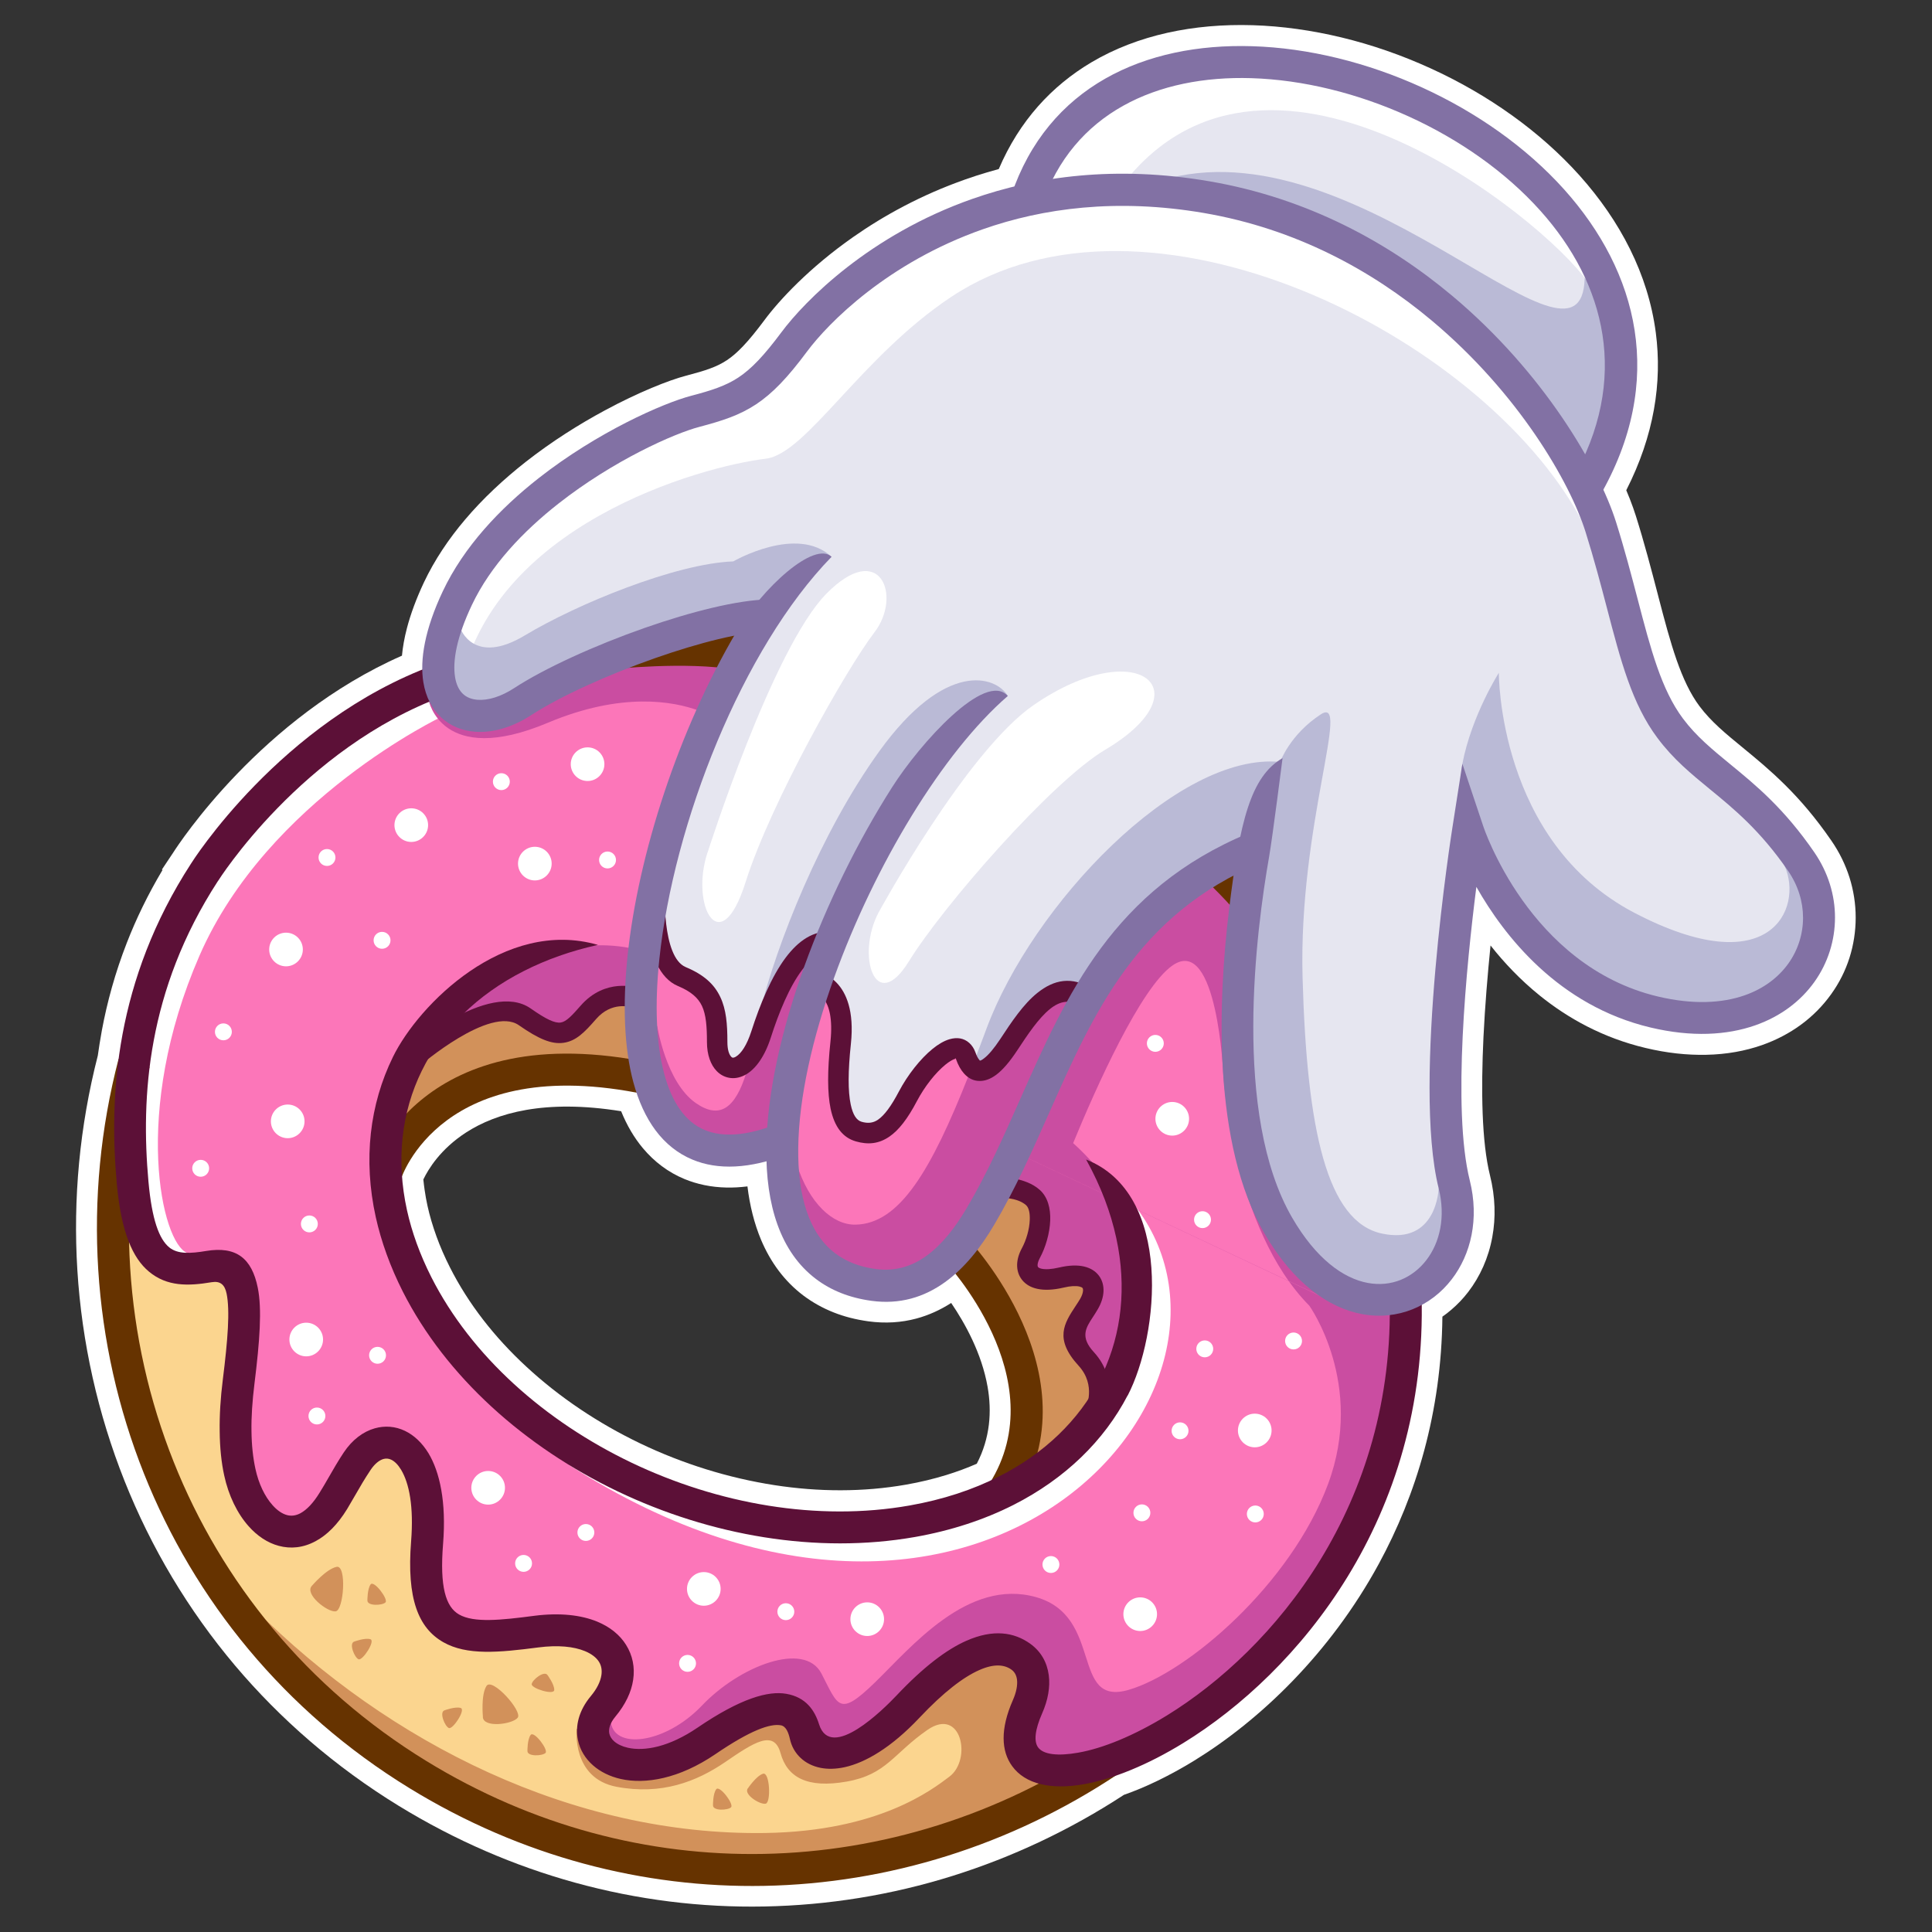 <?xml version="1.0" encoding="UTF-8"?>
<svg id="Layer_1" xmlns="http://www.w3.org/2000/svg" viewBox="0 0 240 240">
  <rect x="0" y="0" width="240" height="240" fill="#333333" stroke="none"/>
  <defs>
    <style>
      .cls-1 {
        fill: #d2915a;
      }

      .cls-1, .cls-2, .cls-3, .cls-4, .cls-5, .cls-6, .cls-7, .cls-8, .cls-9, .cls-10 {
        fill-rule: evenodd;
      }

      .cls-2 {
        fill: #e6e6f0;
      }

      .cls-3 {
        fill: #630;
      }

      .cls-4 {
        fill: #fff;
      }

      .cls-5 {
        fill: #fbd58f;
      }

      .cls-6 {
        fill: #ca4da1;
      }

      .cls-7 {
        fill: #5c1037;
      }

      .cls-8 {
        fill: #fc76b9;
      }

      .cls-9 {
        fill: #babad6;
      }

      .cls-10 {
        fill: #8271a4;
      }
    </style>
  </defs>
  <path class="cls-4" d="M92.84,147.38c-.9.11-1.77.16-2.61.14-1.9-.04-3.63-.41-5.19-1.05-2.05-.85-3.76-2.15-5.17-3.83-1.1-1.31-2-2.85-2.71-4.6-9.5-1.53-15.51.22-19.26,2.64-3.2,2.07-4.71,4.58-5.31,5.84.04.43.1.87.16,1.31.1.7.22,1.35.35,1.94.27,1.24.65,2.52,1.12,3.82.46,1.27,1.02,2.56,1.68,3.86,2.29,4.53,5.54,8.68,9.47,12.31,4.11,3.81,8.95,7.05,14.19,9.56,5.24,2.51,10.9,4.28,16.65,5.17,5.49.85,11.03.87,16.33-.06,1.78-.31,3.46-.72,5.02-1.2,1.33-.41,2.59-.88,3.78-1.4,1.67-3.21,1.88-6.51,1.34-9.57-.73-4.13-2.78-7.85-4.52-10.4-1.34.86-2.78,1.52-4.34,1.94-1.84.49-3.82.63-5.95.34-1.58-.22-3.02-.59-4.32-1.11-1.39-.55-2.64-1.26-3.76-2.1-2.35-1.78-4.07-4.13-5.25-6.92-.84-2.01-1.4-4.24-1.69-6.64h0ZM49.93,81.47c.1-1.07.3-2.22.62-3.44.46-1.75,1.15-3.64,2.11-5.68,1.33-2.81,3.09-5.42,5.11-7.8,2.26-2.67,4.85-5.06,7.52-7.16,3.26-2.56,6.69-4.71,9.83-6.4,4.2-2.27,7.95-3.75,10.07-4.31,1.21-.32,2.22-.6,3.04-.91.77-.28,1.44-.61,2.06-1.02.65-.43,1.3-.99,2.02-1.75.79-.83,1.65-1.89,2.65-3.23,1.84-2.48,5.57-6.51,11.06-10.35,3.79-2.65,8.43-5.21,13.89-7.13.9-.32,1.81-.61,2.71-.88.47-.14.95-.27,1.45-.41,2.56-5.99,6.58-10.34,11.53-13.27,5.75-3.4,12.71-4.82,20-4.6,3.65.11,7.39.64,11.08,1.53,3.73.9,7.44,2.19,10.99,3.81,3.58,1.63,7.01,3.6,10.17,5.87,3.08,2.21,5.91,4.71,8.37,7.45,5.05,5.64,8.53,12.27,9.48,19.54.81,6.19-.22,12.79-3.67,19.57l.44,1.07c.3.77.55,1.48.75,2.11,1.04,3.29,1.92,6.66,2.73,9.76l.09.35c.75,2.89,1.45,5.52,2.25,7.81.79,2.25,1.68,4.18,2.84,5.73.72.96,1.54,1.82,2.43,2.64.87.81,1.92,1.66,3.01,2.56,1.61,1.32,3.3,2.71,5.18,4.57,1.85,1.83,3.77,4.04,5.76,6.93,1.01,1.46,1.75,3,2.25,4.57.51,1.62.77,3.3.77,4.98,0,1.7-.26,3.39-.77,5-.51,1.6-1.27,3.12-2.27,4.51-1.02,1.43-2.28,2.72-3.77,3.81-1.41,1.03-3.02,1.89-4.84,2.53-2.06.72-4.37,1.15-6.92,1.2-2.35.05-4.87-.21-7.54-.85-5.26-1.25-9.61-3.66-13.15-6.52-2.39-1.93-4.42-4.08-6.1-6.21-.36,3.56-.69,7.5-.88,11.41-.31,6.58-.22,13,.81,17.14.67,2.68.73,5.28.29,7.66-.47,2.6-1.53,4.93-3,6.84-.62.81-1.32,1.54-2.08,2.19-.36.31-.73.6-1.12.87-.12,11.87-3.25,22.15-7.9,30.71-6.11,11.22-14.85,19.47-22.91,24.43h0c-1.56.96-3.09,1.79-4.55,2.5-1.44.7-2.85,1.29-4.2,1.76-6.69,4.37-13.86,7.74-21.29,10.07-7.56,2.37-15.43,3.65-23.39,3.8-7.84.15-15.74-.82-23.5-2.96-7.51-2.07-14.89-5.24-21.92-9.55-7.9-4.85-14.69-10.76-20.32-17.42-5.84-6.92-10.44-14.67-13.72-22.91-3.33-8.36-5.31-17.22-5.87-26.21-.55-8.85.28-17.84,2.54-26.65l.22-1.47c.1-.6.19-1.15.28-1.64.66-3.55,1.66-7.2,3.1-10.89,1.16-2.98,2.62-6.01,4.44-9.06l-.08-.05,1.44-2.16h0c.68-1.06,10.91-16.72,28.38-24.41Z"/>
  <g>
    <path class="cls-5" d="M46.65,181.57c.3-.25.61-.43.92-.51.18-.05.38-.07.57-.05.19.02.37.07.55.15.24.11.47.28.7.52.21.22.42.49.62.81.54.9.97,2.15,1.2,3.77.2,1.45.25,3.19.08,5.26-.28,3.55-.06,6.22.61,8.21.67,1.96,1.77,3.27,3.27,4.12,1.42.81,3.1,1.12,5.04,1.15,1.96.03,4.17-.22,6.62-.53,1.22-.16,2.31-.19,3.27-.11,1.03.08,1.91.28,2.64.59.43.18.79.38,1.09.61.32.24.57.51.75.8.16.26.27.54.33.85.06.3.06.62,0,.95-.07.43-.21.89-.45,1.35-.23.45-.53.91-.92,1.38-.71.85-1.18,1.73-1.43,2.6-.26.91-.29,1.82-.11,2.68.12.58.34,1.12.64,1.63.3.51.7.97,1.17,1.39.44.38.94.72,1.51.99.55.27,1.16.48,1.82.63,1.58.35,3.48.33,5.59-.22,1.87-.49,3.9-1.4,6-2.83,2.2-1.5,3.91-2.46,5.24-3.01,1.36-.57,2.34-.72,3.04-.6.41.07.7.35.91.72.19.34.32.76.41,1.18.1.43.25.83.46,1.2.21.37.47.7.78,1,.31.29.67.55,1.08.75.4.2.83.35,1.31.44.43.08.9.12,1.39.11.48-.01.99-.08,1.53-.2,1.31-.29,2.81-.93,4.46-2.02,1.47-.97,3.05-2.3,4.7-4.06,1.46-1.55,2.79-2.79,4-3.75,1.3-1.03,2.46-1.75,3.49-2.21.9-.4,1.68-.58,2.35-.59.76,0,1.37.2,1.88.56.22.16.4.36.52.58.13.23.21.49.25.77v.03c.05.38.03.8-.06,1.25-.09.46-.25.95-.47,1.44-.76,1.71-1.12,3.23-1.13,4.54-.02,1.36.34,2.51,1.01,3.43.37.5.81.93,1.34,1.27.54.35,1.15.63,1.83.82l.56.16-.52.27c-5.35,2.76-10.95,4.89-16.7,6.36-5.74,1.46-11.63,2.27-17.57,2.38-7.24.14-14.55-.76-21.72-2.74-6.95-1.92-13.77-4.85-20.3-8.85-7.3-4.48-13.58-9.94-18.78-16.1-5.4-6.4-9.65-13.55-12.68-21.15-1.72-4.32-3.05-8.79-3.98-13.34-.93-4.56-1.46-9.2-1.57-13.88l-.03-1.24.47,1.14c.32.79.69,1.46,1.08,2.03.4.57.83,1.04,1.3,1.42,1.08.9,2.26,1.33,3.52,1.49,1.28.15,2.64.02,4.08-.22.6-.1,1.07-.01,1.43.27.35.27.57.72.7,1.33.22,1.08.26,2.53.16,4.33-.09,1.79-.32,3.94-.63,6.42-.14,1.14-.25,2.24-.31,3.3-.06,1.07-.09,2.11-.08,3.1.01,1.01.07,1.97.16,2.88.09.9.23,1.76.4,2.55.27,1.23.67,2.39,1.17,3.43.51,1.06,1.13,2,1.82,2.78.53.6,1.11,1.1,1.73,1.51.6.39,1.24.68,1.9.86.73.2,1.49.25,2.24.15.73-.09,1.46-.33,2.2-.74.68-.37,1.35-.88,2-1.55.62-.64,1.22-1.41,1.8-2.35.11-.18.27-.45.45-.76l.62-1.07c.54-.93,1.11-1.92,1.85-3.03.26-.39.54-.71.82-.95Z"/>
    <path class="cls-1" d="M71.91,214.63c-.04.52,0,1.03.1,1.53.12.58.34,1.12.64,1.63.3.51.7.97,1.17,1.39.44.38.94.72,1.51.99.55.27,1.16.48,1.82.63,1.58.35,3.48.33,5.59-.22,1.87-.49,3.9-1.4,6-2.83,2.2-1.5,3.91-2.46,5.24-3.01,1.36-.57,2.34-.72,3.04-.6.41.07.7.35.91.72.19.34.32.76.41,1.18.1.43.25.83.46,1.2.21.37.47.7.78,1,.31.29.67.55,1.08.75.4.2.83.35,1.31.44.43.08.9.12,1.39.11.48-.01.99-.08,1.53-.2,1.31-.29,2.81-.93,4.46-2.02,1.47-.97,3.05-2.3,4.7-4.06,1.46-1.55,2.79-2.79,4-3.75,1.3-1.03,2.46-1.75,3.49-2.21.9-.4,1.68-.58,2.35-.59.76,0,1.37.2,1.88.56.22.16.4.36.52.58.13.23.21.49.25.77v.03c.05.38.03.8-.06,1.25-.09.46-.25.95-.47,1.44-.76,1.71-1.12,3.23-1.13,4.54-.02,1.36.34,2.51,1.01,3.43.37.5.81.93,1.34,1.27.54.35,1.15.63,1.83.82l.56.16-.52.27c-5.35,2.76-10.95,4.89-16.7,6.36-5.74,1.46-11.63,2.27-17.57,2.38-7.24.14-14.55-.76-21.72-2.74-6.95-1.92-13.77-4.85-20.3-8.85-7.3-4.48-13.58-9.94-18.78-16.1-.83-.99-1.64-1.99-2.42-3.02,16.76,16.74,39.66,28.19,63.44,27.84,14.15-.21,20.76-5.4,22.89-7,2.82-2.12,1.5-8.74-2.74-5.8-4.24,2.94-5.06,5.53-10,6.41-4.94.88-7.41-.53-8.24-3.53-.82-3-3.35-1.3-6.89,1.12-3.53,2.41-7.89,4.12-13.48,3.06-5.59-1.06-4.96-7.17-4.96-7.17l.24-.13h0ZM38.75,196.99c-.98,1.02,1.92,3.3,2.94,3.18,1.02-.12,1.41-5.81.12-5.53-1.29.27-3.06,2.35-3.06,2.35h0ZM92.9,222.15c-.58.76,1.54,2.07,2.22,1.91.68-.16.51-4-.34-3.72s-1.87,1.81-1.87,1.81h0ZM88.57,224.25c-.04.74,1.89.64,2.25.25.36-.4-1.43-2.78-1.85-2.23-.42.55-.4,1.98-.4,1.98h0ZM65.52,217.5c-.04.74,1.89.64,2.25.25.36-.4-1.43-2.78-1.85-2.23-.42.55-.4,1.98-.4,1.98h0ZM68.02,208.09c-.4-.62-1.91.58-1.97,1.12-.06.53,2.79,1.42,2.8.72.02-.69-.83-1.84-.83-1.84h0ZM55.23,212.46c-.71.21.03,2,.53,2.2.5.21,2.13-2.29,1.47-2.49-.66-.21-2,.29-2,.29h0ZM59.98,213.28c.05,1.41,3.7.92,4.33.1.63-.81-3.18-5.06-3.88-3.94-.71,1.12-.44,3.83-.44,3.83h0ZM45.64,198.8s-.01-1.43.4-1.98c.42-.55,2.21,1.83,1.85,2.23-.36.4-2.29.49-2.25-.25h0ZM44.01,203.92c-.71.21.03,2,.53,2.2.5.21,2.13-2.29,1.47-2.49-.66-.21-2,.29-2,.29Z"/>
    <path class="cls-2" d="M105.19,134.09c0-1.26.1-2.74.28-4.44.24-2.28.03-3.97-.4-5.22-.43-1.23-1.07-2.03-1.69-2.55l-.12-.1.17-.47c2.55-7.07,5.98-14.16,9.8-20.35,3.66-5.94,7.69-11.05,11.64-14.52-.07-.06-.14-.12-.22-.17-.62-.4-1.46-.31-2.43.1-1.01.44-2.16,1.24-3.33,2.25-2.95,2.55-6.07,6.42-7.87,9.26-1.76,2.76-3.45,5.72-5.02,8.78-1.57,3.04-3.02,6.2-4.31,9.37l-.04.1-.11.03c-.67.2-1.31.55-1.91,1.02-.65.51-1.26,1.16-1.83,1.92-.81,1.08-1.55,2.38-2.21,3.79-.78,1.67-1.45,3.49-2.02,5.27-.27.86-.58,1.54-.9,2.07-.36.6-.74,1-1.11,1.22-.09.06-.18.1-.26.12-.09.03-.18.04-.26.03-.06,0-.12-.03-.18-.06-.05-.03-.1-.07-.15-.12-.18-.18-.32-.45-.41-.81-.08-.32-.13-.71-.13-1.17,0-1.12-.04-2.12-.16-3.03-.13-.9-.34-1.71-.69-2.45-.36-.78-.86-1.45-1.54-2.05-.68-.6-1.55-1.12-2.65-1.58-.93-.39-1.56-1.39-1.97-2.62-.4-1.19-.6-2.6-.7-3.87v-.03s0-.03,0-.03c1.44-8.24,4.26-17.2,8.02-25.33,3.48-7.52,7.76-14.35,12.51-19.29-.62-.41-1.61-.2-2.76.42-1.29.7-2.77,1.91-4.21,3.39-.52.53-1.03,1.09-1.51,1.68l-.06.07h-.1c-1.82.15-3.97.54-6.29,1.11-2.5.61-5.19,1.43-7.87,2.37-3.13,1.1-6.28,2.37-9.11,3.67-2.76,1.27-5.21,2.58-7.06,3.78-.82.54-1.64.93-2.42,1.18-.81.26-1.58.36-2.27.31-.39-.03-.75-.11-1.07-.24-.33-.13-.62-.31-.86-.54-.27-.25-.5-.57-.68-.95-.17-.36-.3-.79-.38-1.27-.18-1.09-.11-2.43.26-4.04.34-1.47.94-3.15,1.85-5.07,1.1-2.32,2.57-4.49,4.29-6.49,1.94-2.28,4.19-4.34,6.53-6.18,2.94-2.31,6.02-4.25,8.81-5.77,3.73-2.03,6.97-3.33,8.77-3.8,1.45-.38,2.69-.74,3.83-1.17,1.13-.43,2.15-.93,3.17-1.61,1-.66,1.96-1.47,2.97-2.52,1.02-1.05,2.09-2.35,3.3-3.98,1.59-2.14,4.83-5.63,9.65-8.98,3.34-2.32,7.45-4.58,12.3-6.29,3.97-1.39,8.43-2.41,13.38-2.77,4.36-.32,9.1-.13,14.21.74,5.4.93,10.36,2.57,14.86,4.7,5.08,2.4,9.58,5.4,13.51,8.69,4.77,3.99,8.69,8.38,11.74,12.58,3.87,5.32,6.36,10.32,7.46,13.8,1.09,3.47,1.91,6.57,2.65,9.43h0c.86,3.29,1.64,6.27,2.6,8.96.96,2.68,2.09,5.06,3.66,7.15.98,1.31,2.01,2.41,3.09,3.42,1.07,1.01,2.21,1.93,3.39,2.9h0c2.98,2.44,6.3,5.16,9.75,10.19.63.91,1.1,1.88,1.41,2.86.33,1.02.49,2.06.49,3.08,0,1.04-.16,2.07-.48,3.06-.31.98-.78,1.91-1.4,2.77-.64.89-1.44,1.7-2.39,2.4-.91.66-1.96,1.21-3.14,1.63-1.48.52-3.18.82-5.08.85-1.77.02-3.72-.19-5.83-.69-16.1-3.82-21.8-21.13-21.86-21.32l-2.29-6.86-1.11,7.15c-.08.51-4.96,31.48-1.68,44.58.44,1.74.49,3.4.23,4.9-.28,1.61-.91,3.04-1.8,4.19-.44.57-.94,1.08-1.5,1.5-.55.42-1.15.77-1.79,1.03-.65.26-1.34.43-2.06.5-.7.06-1.42.03-2.15-.1-1.65-.31-3.38-1.14-5.08-2.61-1.53-1.32-3.04-3.15-4.46-5.58-3.77-6.47-4.89-15.45-4.88-23.96.02-8.49,1.17-16.5,1.96-21.04.37-2.08,1.35-9.76,1.61-11.75-1.1.73-1.98,1.77-2.72,3.16-.83,1.57-1.47,3.6-2.02,6.16l-.02.11-.11.05c-4.87,2.15-8.78,4.83-12.02,7.88-3.24,3.05-5.82,6.48-8.02,10.11l-.09.15-.17-.05c-.89-.25-1.73-.23-2.54,0-.81.23-1.59.68-2.33,1.27-.85.69-1.65,1.58-2.4,2.56-.76.99-1.47,2.07-2.17,3.12-.4.6-.76,1.1-1.1,1.5-.35.42-.68.74-.98.97-.13.1-.24.17-.33.22-.12.06-.22.09-.3.09h-.11s-.15-.17-.15-.17c-.1-.11-.19-.25-.28-.42-.08-.16-.17-.36-.25-.58-.08-.23-.18-.43-.3-.61-.11-.18-.25-.33-.4-.47-.3-.27-.64-.43-1.01-.5-.38-.07-.8-.04-1.25.09-.31.09-.64.24-.97.43-.35.2-.7.44-1.05.73-.73.6-1.49,1.39-2.21,2.3-.71.9-1.37,1.9-1.91,2.93-.49.93-.95,1.68-1.38,2.27-.44.6-.87,1.03-1.29,1.32-.34.23-.69.36-1.07.41-.37.04-.75,0-1.15-.12-.37-.11-.69-.35-.94-.76-.24-.38-.43-.89-.57-1.56-.18-.85-.26-1.89-.26-3.16Z"/>
    <path class="cls-4" d="M57.03,86.04c-.13-.18-.25-.37-.36-.59-.17-.36-.3-.79-.38-1.27-.18-1.09-.11-2.43.26-4.04.34-1.47.94-3.15,1.85-5.07,1.1-2.32,2.57-4.49,4.29-6.49,1.94-2.28,4.19-4.34,6.53-6.18,2.94-2.31,6.02-4.25,8.81-5.77,3.73-2.03,6.97-3.33,8.77-3.8,1.45-.38,2.69-.74,3.83-1.17,1.13-.43,2.15-.93,3.17-1.61,1-.66,1.96-1.47,2.97-2.52,1.02-1.05,2.09-2.35,3.3-3.98,1.59-2.14,4.83-5.63,9.65-8.98,3.34-2.32,7.45-4.58,12.3-6.29,3.97-1.39,8.43-2.41,13.38-2.77,4.36-.32,9.1-.13,14.21.74,5.4.93,10.36,2.57,14.86,4.7,5.08,2.4,9.58,5.4,13.51,8.69,4.77,3.99,8.69,8.38,11.74,12.58,1.83,2.51,3.35,4.96,4.56,7.2.76,1.62,1.47,3.3,2.11,5.06-12.51-23.03-54.07-43.63-78.21-27.61-11.27,7.48-18,19.51-23.05,20.11-7.89.94-34.46,8.18-38.1,29.06Z"/>
    <path class="cls-9" d="M123.59,87.61c.42-.41.85-.8,1.27-1.17-.07-.06-.14-.12-.22-.17-.62-.4-1.46-.31-2.43.1-1.01.44-2.16,1.24-3.33,2.25-2.95,2.55-6.07,6.42-7.87,9.26-1.76,2.76-3.45,5.72-5.02,8.78-1.57,3.04-3.02,6.2-4.31,9.37l-.04.1-.11.03c-.67.2-1.31.55-1.91,1.02-.65.51-1.26,1.16-1.83,1.92-.81,1.08-1.55,2.38-2.21,3.79-.44.93-.84,1.91-1.21,2.91,2.13-8.58,7.57-22.36,14.85-32.46,8.21-11.39,14.47-9.39,15.97-6.9,0,0-.58.35-1.6,1.16h0ZM102.66,69.51c.41-.23.64-.34.64-.34-4.3-4.02-12.21.57-12.21.57-7.15.26-19.42,5.3-25.87,9.18-6.44,3.88-8.05-.91-8.05-.91-.26.75-.47,1.46-.63,2.12-.37,1.6-.44,2.95-.26,4.04.08.49.21.91.38,1.27.18.38.41.7.68.95.25.23.54.41.86.54.33.13.69.21,1.07.24.7.05,1.47-.05,2.27-.31.78-.25,1.6-.64,2.42-1.18,1.85-1.21,4.31-2.51,7.06-3.78,2.83-1.31,5.98-2.58,9.11-3.67,2.68-.94,5.38-1.76,7.87-2.37,2.32-.57,4.47-.96,6.29-1.1h.1s.06-.08.06-.08c.49-.58,1-1.14,1.51-1.68,1.44-1.48,2.92-2.69,4.21-3.39,1.16-.62,2.14-.83,2.76-.42-.1.11-.2.21-.3.32h0ZM221.55,106.98c.25.35.51.71.76,1.08.63.91,1.1,1.88,1.41,2.86.33,1.02.49,2.06.49,3.08,0,1.04-.16,2.07-.48,3.06-.31.98-.78,1.91-1.4,2.77-.64.89-1.44,1.7-2.39,2.4-.91.66-1.96,1.21-3.14,1.63-1.48.52-3.18.82-5.08.85-1.77.02-3.72-.19-5.83-.69-16.1-3.82-21.8-21.13-21.86-21.32l-2.29-6.86-.22,1.44c-.02-.97.03-1.79.14-2.4,1.16-6.01,4.53-11.3,4.53-11.3,0,0-.12,20.94,16.82,29.8,16.94,8.86,20.99-.55,18.7-5.77-.09-.21-.14-.41-.17-.62h0ZM178.87,147.28c.02.1.05.2.07.3.44,1.74.49,3.4.23,4.9-.28,1.61-.91,3.04-1.8,4.19-.44.57-.94,1.08-1.5,1.5-.55.42-1.15.77-1.79,1.03-.65.26-1.34.43-2.06.5-.7.06-1.42.03-2.15-.1-1.65-.31-3.38-1.14-5.08-2.61-1.53-1.32-3.04-3.15-4.46-5.58-3.77-6.47-4.89-15.45-4.88-23.96.02-8.49,1.17-16.5,1.96-21.04.37-2.08,1.35-9.76,1.61-11.75,0,0,1.2-3.4,5.04-5.91,3.84-2.52-2.78,13.77-2.25,32.71.53,18.94,3.03,30.33,9.87,31.78,6.84,1.45,7.03-5.6,7.03-5.6l.15-.35h0ZM159.04,94.65c-12.76-1.24-30.81,17.79-36.5,33.15-.46,1.23-.9,2.42-1.34,3.57h0c.09.17.18.31.28.42l.15.17h.11c.09,0,.19-.03.3-.09.1-.05.21-.12.33-.22.3-.23.63-.55.98-.97.34-.4.7-.9,1.1-1.5.69-1.05,1.41-2.13,2.17-3.12.75-.98,1.54-1.87,2.4-2.56.74-.59,1.52-1.04,2.33-1.27.8-.23,1.65-.25,2.54,0l.17.05.09-.15c2.2-3.63,4.78-7.06,8.02-10.11,3.24-3.05,7.15-5.73,12.02-7.88l.11-.05.02-.11c.54-2.56,1.18-4.58,2.02-6.16.73-1.39,1.62-2.43,2.72-3.16Z"/>
    <path class="cls-8" d="M112.01,139.38c.56-.72,1.12-1.61,1.7-2.72.48-.91,1.05-1.79,1.67-2.57.62-.8,1.29-1.49,1.92-2.01.24-.2.48-.37.69-.49.18-.11.34-.19.5-.24,0-.02.02-.03.04-.05.1-.12.2-.13.33-.01.03.03.06.07.08.11.01.03.03.06.04.1.13.36.27.68.43.97.15.28.32.52.51.73.25.28.53.5.83.64.29.14.61.22.95.22.31,0,.62-.05.95-.17.32-.12.65-.3.98-.56.38-.29.79-.68,1.22-1.18.43-.5.87-1.1,1.34-1.81.65-.98,1.31-1.99,1.99-2.88.69-.91,1.4-1.72,2.14-2.32.34-.27.69-.5,1.06-.66.37-.16.75-.26,1.15-.27h.4s-.19.34-.19.34c-2.17,3.93-4,8.04-5.83,12.16-1.02,2.3-2.04,4.59-3.12,6.84-1.08,2.27-2.23,4.5-3.51,6.66-.73,1.23-1.51,2.38-2.35,3.4-.85,1.02-1.76,1.92-2.75,2.62-.92.66-1.91,1.15-2.98,1.44-1.07.29-2.23.37-3.48.2-1.02-.14-1.94-.38-2.78-.7-.87-.34-1.64-.77-2.32-1.29-1.63-1.24-2.8-3-3.56-5.17-.81-2.29-1.15-5.04-1.12-8.1.03-2.65.35-5.52.92-8.51.59-3.13,1.45-6.4,2.52-9.71l.16-.5.25.46c.26.46.48,1.08.6,1.92.12.82.14,1.85,0,3.15v.02c-.2,1.83-.29,3.42-.29,4.79,0,1.36.1,2.51.3,3.46.23,1.12.6,1.99,1.11,2.64.49.63,1.12,1.05,1.88,1.26.72.21,1.39.28,2.05.19.65-.08,1.28-.33,1.92-.77.56-.38,1.1-.91,1.65-1.62Z"/>
    <path class="cls-6" d="M120.33,133.58c.13.1.27.18.41.25.29.14.61.22.95.22.31,0,.62-.05.95-.17.32-.12.65-.3.98-.56.38-.29.79-.68,1.22-1.18.43-.5.87-1.1,1.34-1.81.65-.98,1.31-1.99,1.99-2.88.69-.91,1.4-1.72,2.14-2.32.34-.27.69-.5,1.06-.66.37-.16.75-.26,1.15-.27h.4s-.19.34-.19.34c-2.17,3.93-4,8.04-5.83,12.16-1.02,2.3-2.04,4.59-3.12,6.84-1.08,2.27-2.23,4.5-3.51,6.66-.73,1.23-1.51,2.38-2.35,3.4-.85,1.02-1.76,1.92-2.75,2.62-.92.66-1.91,1.15-2.98,1.44-1.07.29-2.23.37-3.48.2-1.02-.14-1.94-.38-2.78-.7-.87-.34-1.64-.77-2.32-1.29-1.63-1.24-2.8-3-3.56-5.17-.63-1.78-.97-3.83-1.08-6.09,1.55,4.89,4.49,7.56,7.28,7.52,5.51-.08,9.43-6.76,14.09-18.55Z"/>
    <path class="cls-8" d="M96.96,130.75c-.74,3.25-1.24,6.39-1.44,9.35v.15s-.16.05-.16.05c-1.61.54-3.05.82-4.34.87-1.35.05-2.53-.15-3.55-.57-1.24-.52-2.28-1.39-3.13-2.56-.88-1.22-1.55-2.76-2.04-4.55-.48-1.78-.77-3.8-.89-6-.12-2.26-.06-4.72.17-7.32l.06-.73.36.64c.3.52.64.99,1.04,1.38.37.35.78.63,1.25.83.83.34,1.47.72,1.97,1.14.51.43.87.9,1.12,1.44.27.57.43,1.24.53,2,.09.76.12,1.62.12,2.59,0,.76.11,1.43.3,2,.2.6.49,1.08.85,1.45.23.24.48.42.76.56.27.13.57.22.88.25.29.03.59,0,.9-.07.3-.07.6-.2.9-.38.56-.34,1.13-.89,1.65-1.68.48-.72.92-1.64,1.28-2.77.54-1.67,1.17-3.38,1.88-4.93.61-1.32,1.29-2.53,2.03-3.51l.18-.23.86-1.09-.47,1.3c-1.26,3.51-2.3,7.01-3.07,10.4Z"/>
    <path class="cls-6" d="M96.96,130.75c-.74,3.25-1.24,6.39-1.44,9.35v.15s-.16.05-.16.05c-1.61.54-3.05.82-4.34.87-1.35.05-2.53-.15-3.55-.57-1.24-.52-2.28-1.39-3.13-2.56-.88-1.22-1.55-2.76-2.04-4.55-.46-1.7-.74-3.61-.87-5.68l.21-.37s1.08,6.99,4.79,9.58c2.93,2.04,4.9.75,6.3-3.82.53-.34,1.06-.88,1.55-1.61.48-.72.92-1.64,1.28-2.77.54-1.67,1.17-3.38,1.88-4.93.61-1.32,1.29-2.53,2.03-3.51l.18-.23.86-1.09-.47,1.3c-1.26,3.51-2.3,7.01-3.07,10.4Z"/>
    <path class="cls-1" d="M77.94,128.39c.08,1.08.19,2.11.35,3.1l.05.31-.31-.05c-7.4-1.18-13.15-.61-17.59.8-4.43,1.41-7.57,3.67-9.75,5.9l-.57.58.18-.79c.21-.93.48-1.83.79-2.72.31-.89.68-1.76,1.1-2.61.13-.26.25-.5.37-.72.13-.24.26-.48.39-.7l.02-.04.04-.03c1.22-.95,3.36-2.52,5.55-3.6,2.24-1.1,4.55-1.7,6.05-.65,1.23.86,2.23,1.45,3.11,1.8.85.34,1.58.45,2.28.35.73-.1,1.34-.41,1.94-.88.62-.49,1.23-1.16,1.95-1.98.56-.64,1.15-1.05,1.71-1.31.78-.35,1.51-.4,2.03-.37h.22s0,.23,0,.23c0,1.16.03,2.29.11,3.39Z"/>
    <path class="cls-1" d="M127.11,165.12c-1.85-4.43-4.42-7.93-5.88-9.73l-.11-.14.11-.14c.37-.49.73-.99,1.08-1.51.35-.52.68-1.05,1.01-1.61.32-.54.62-1.07.92-1.6.3-.53.59-1.08.88-1.63l.07-.14.16.02c.35.05.76.13,1.15.27.41.14.8.35,1.13.63.21.18.35.46.43.8.09.34.11.75.1,1.2-.02.6-.13,1.23-.3,1.84-.18.64-.42,1.25-.71,1.78-.18.33-.31.65-.41.97-.09.32-.14.63-.15.93-.01.35.03.68.14.98.1.3.25.58.46.83l.05.07c.19.22.42.4.69.55.29.16.63.29,1.01.37.41.09.89.12,1.42.1.51-.03,1.08-.11,1.71-.26.44-.1.82-.16,1.15-.18.35-.02.64,0,.88.05h.03c.12.03.21.07.29.11.1.05.17.11.22.18.04.06.08.13.09.22.01.07.02.15.02.24,0,.17-.05.35-.11.55-.07.19-.16.39-.28.59-.15.25-.36.58-.57.9h-.01c-.68,1.06-1.34,2.06-1.44,3.17-.1,1.11.33,2.37,1.81,3.97.6.65.95,1.32,1.15,1.97.26.85.24,1.65.15,2.27v.05s-.03.04-.03.04c-.84,1.27-1.79,2.48-2.87,3.61-1.07,1.13-2.25,2.18-3.54,3.16l-.52.39.16-.63c1.41-5.49.28-10.83-1.56-15.25Z"/>
    <path class="cls-2" d="M165.94,27.75c-4.77-2.25-10.02-3.98-15.75-4.97-3.45-.59-6.74-.89-9.86-.93-3.36-.05-6.55.18-9.55.64l-.44.07.2-.4c2.24-4.42,5.6-7.59,9.66-9.65,4.44-2.26,9.71-3.2,15.24-3.03,3.22.1,6.52.57,9.8,1.36,3.33.81,6.64,1.96,9.82,3.41,3.2,1.46,6.27,3.22,9.07,5.23,2.73,1.95,5.22,4.15,7.38,6.56,3.88,4.33,6.64,9.35,7.65,14.81.91,4.93.38,10.22-2.05,15.68l-.18.41-.22-.39c-1.87-3.28-4.33-6.89-7.35-10.49-2.61-3.11-5.65-6.22-9.11-9.11-4.15-3.47-8.92-6.66-14.3-9.19Z"/>
    <path class="cls-9" d="M165.94,27.75c-4.77-2.25-10.02-3.98-15.75-4.97-1.67-.29-3.31-.5-4.91-.66,24.57-6.17,52.03,28.1,51.57,11.75,1.08,2.22,1.87,4.55,2.31,6.96.91,4.93.38,10.22-2.05,15.68l-.18.41-.22-.39c-1.87-3.28-4.33-6.89-7.35-10.49-2.61-3.11-5.65-6.22-9.11-9.11-4.15-3.47-8.92-6.66-14.3-9.19Z"/>
    <path class="cls-4" d="M140.33,21.85c-3.36-.05-6.55.18-9.55.64l-.44.07.2-.4c2.24-4.42,5.6-7.59,9.66-9.65,4.44-2.26,9.71-3.2,15.24-3.03,3.22.1,6.52.57,9.8,1.36,3.33.81,6.64,1.96,9.82,3.41,3.2,1.46,6.27,3.22,9.07,5.23,2.73,1.95,5.22,4.15,7.38,6.56,2.62,2.92,4.73,6.16,6.13,9.63-3.59-6.47-38.33-36.08-57.31-13.82Z"/>
    <path class="cls-8" d="M48.25,155.75c.55,1.52,1.21,3.04,1.98,4.57,2.62,5.18,6.31,9.91,10.74,14.03,4.6,4.28,10.01,7.91,15.85,10.7,5.83,2.79,12.12,4.76,18.49,5.74,6.13.94,12.35.96,18.32-.09,2.23-.39,4.36-.92,6.37-1.58,2.05-.67,3.99-1.47,5.79-2.38,3.17-1.6,5.95-3.57,8.3-5.82,2.38-2.29,4.33-4.87,5.79-7.69.3-.58.59-1.21.85-1.89,1.55-3.94,2.52-9.49,2-14.61-.51-5.09-2.49-9.76-6.82-12.01-.16-.08-.32-.16-.49-.24.14.26.28.52.41.78.82,1.61,1.5,3.23,2.04,4.82.56,1.63.97,3.25,1.25,4.84.47,2.69.56,5.32.29,7.85-.28,2.57-.94,5.03-1.94,7.33l-.21.48-.21-.48c-.15-.35-.34-.69-.57-1.04-.22-.33-.47-.65-.76-.97-.91-.99-1.16-1.8-1.08-2.55.08-.73.49-1.36.92-2.02.1-.16.21-.32.3-.47.11-.17.22-.35.34-.56.2-.35.36-.71.48-1.07.11-.35.18-.69.19-1.02.02-.34-.02-.67-.11-.98-.09-.3-.23-.58-.42-.83-.19-.26-.43-.48-.72-.66-.28-.17-.61-.31-.99-.4-.4-.09-.85-.13-1.36-.11-.49.02-1.04.1-1.65.24-.47.11-.89.18-1.25.2-.39.03-.72,0-.99-.05-.13-.03-.24-.06-.33-.1l-.08-.04-.04.03-.14-.18c-.04-.05-.07-.12-.09-.2-.01-.06-.02-.13-.02-.21,0-.14.03-.3.09-.46.05-.16.13-.33.23-.51.35-.66.66-1.43.88-2.23.21-.77.35-1.56.37-2.32.03-.77-.06-1.5-.28-2.15-.2-.58-.51-1.09-.95-1.48-.37-.33-.8-.59-1.23-.79-.44-.2-.9-.35-1.33-.45l-.28-.07.13-.26c1.35-2.74,2.58-5.51,3.81-8.29h0c4.72-10.64,9.43-21.25,20.42-28.1l.15-.1.13.13c.33.32.68.68,1.03,1.05.36.37.72.76,1.06,1.13l.07.08-.09.72c-.69,5.73-1.21,13-.74,20.23.46,7.21,1.9,14.38,5.13,19.92,1.7,2.92,3.57,5.13,5.5,6.72,2.12,1.75,4.32,2.77,6.44,3.16.57.11,1.14.17,1.7.19.57.02,1.13,0,1.68-.07l.26-.03v.26c-.1,11.03-3.05,20.53-7.43,28.39-5.5,9.86-13.24,17.12-20.38,21.52-2.01,1.24-3.97,2.25-5.8,3.01-1.91.8-3.69,1.35-5.27,1.63-1.3.23-2.42.29-3.3.18-.9-.12-1.56-.43-1.93-.93-.3-.42-.43-1.02-.33-1.81.09-.72.35-1.6.82-2.66.35-.79.6-1.59.73-2.38.13-.76.15-1.51.06-2.22-.1-.77-.34-1.48-.72-2.13-.36-.61-.85-1.16-1.49-1.62-1.01-.73-2.18-1.18-3.53-1.25-1.23-.06-2.62.21-4.17.9-1.24.55-2.59,1.38-4.08,2.54-1.4,1.1-2.92,2.49-4.55,4.23-1.39,1.48-2.68,2.59-3.85,3.4-1.33.92-2.51,1.44-3.51,1.66-.28.06-.55.1-.79.11-.26.01-.49,0-.7-.05-.14-.03-.26-.06-.36-.11-.12-.05-.21-.11-.29-.18-.06-.05-.1-.11-.14-.18-.04-.07-.06-.14-.08-.21-.23-1.02-.58-2.06-1.22-2.9-.63-.83-1.56-1.47-2.94-1.71-1.08-.19-2.46-.05-4.22.58-1.79.64-3.97,1.78-6.64,3.6-1.67,1.14-3.23,1.87-4.65,2.28-1.62.47-3.03.51-4.18.25-.37-.08-.7-.19-.99-.33-.31-.14-.57-.32-.79-.51-.18-.16-.33-.33-.44-.51-.11-.18-.2-.38-.24-.58-.07-.34-.04-.73.1-1.13.13-.37.36-.76.69-1.16.61-.73,1.09-1.47,1.44-2.21.37-.76.6-1.51.71-2.24.11-.76.1-1.5-.04-2.2-.14-.7-.41-1.38-.8-2-.37-.6-.86-1.14-1.45-1.61-.58-.47-1.26-.87-2.04-1.19-1-.41-2.17-.69-3.49-.82-1.26-.12-2.66-.09-4.2.11-2.1.27-3.98.49-5.57.51-1.62.02-2.95-.16-3.91-.71-.89-.5-1.53-1.41-1.89-2.89-.35-1.43-.43-3.41-.22-6.1.2-2.46.12-4.59-.17-6.38-.32-1.97-.88-3.55-1.6-4.74-.38-.64-.82-1.18-1.28-1.62-.48-.46-1-.81-1.54-1.07-.57-.27-1.17-.43-1.77-.49-.61-.05-1.22,0-1.82.18-.71.2-1.39.55-2.03,1.04-.62.48-1.19,1.1-1.7,1.85-.33.5-.67,1.04-.99,1.58-.34.57-.66,1.12-.97,1.66-.15.27-.3.53-.44.76-.18.3-.36.61-.58.97-.41.66-.81,1.2-1.21,1.63-.43.46-.85.8-1.26,1.02-.31.17-.62.27-.92.32-.32.05-.63.03-.93-.05-.33-.09-.66-.25-.98-.47-.32-.22-.63-.5-.93-.84-.5-.56-.95-1.25-1.32-2.04-.37-.77-.66-1.64-.86-2.57-.15-.7-.27-1.44-.35-2.24-.08-.78-.13-1.61-.14-2.49-.01-.89.01-1.83.08-2.82.06-.99.16-2.03.3-3.11.33-2.66.57-4.97.65-6.95.09-1.97.02-3.6-.24-4.91-.36-1.77-1-3.02-1.99-3.75-.99-.72-2.35-.94-4.16-.64-.96.16-1.86.27-2.66.22-.82-.05-1.54-.25-2.11-.72-.66-.54-1.22-1.44-1.67-2.8-.44-1.34-.78-3.14-.99-5.55-.23-2.62-.36-5.43-.29-8.37.08-2.94.36-6.03.95-9.21.59-3.16,1.48-6.43,2.78-9.75,1.3-3.32,3-6.7,5.2-10.1v-.02s.03-.01.03-.01c.42-.66,9.98-15.51,26.35-22.36l.2-.08.09.19c.18.37.39.72.63,1.03.24.32.5.62.79.88.55.51,1.17.91,1.85,1.19.69.29,1.45.47,2.24.52,1.06.08,2.21-.06,3.38-.41,1.15-.34,2.33-.89,3.48-1.65,1.43-.93,3.25-1.93,5.3-2.92,2.11-1.02,4.47-2.04,6.91-2.98h.03s.03-.02.03-.02c1.29-.09,3.04-.19,4.96-.23,1.92-.03,3.99,0,5.92.19l.34.03-.16.3c-2.9,5.62-5.37,11.74-7.26,17.86-1.9,6.17-3.22,12.33-3.81,17.97-.06.61-.12,1.23-.17,1.84-.05.61-.08,1.21-.11,1.79v.23s-.24,0-.24,0c-.68-.03-1.56.04-2.5.37-.94.34-1.94.95-2.86,2.02-.54.62-.99,1.12-1.39,1.49-.43.39-.82.62-1.2.67h-.02c-.42.06-.91-.06-1.54-.35-.61-.29-1.37-.76-2.33-1.43-.96-.67-2.11-.9-3.34-.82-1.5.09-3.11.63-4.65,1.34l-1.24.58.99-.95c1.06-1.01,2.21-1.96,3.46-2.84,1.24-.87,2.56-1.66,3.98-2.38,1.39-.71,2.87-1.33,4.42-1.88,1.25-.44,2.55-.83,3.91-1.16-4.5-1.03-8.84.05-12.61,2.11-5.55,3.03-9.87,8.18-11.7,11.91-1.45,2.96-2.38,6.16-2.74,9.52-.35,3.29-.16,6.74.62,10.26.34,1.52.78,3.06,1.34,4.61Z"/>
    <path class="cls-4" d="M23.62,155.86c-.21,0-.42,0-.63,0-.82-.05-1.54-.25-2.11-.72-.66-.54-1.22-1.44-1.67-2.8-.44-1.34-.78-3.14-.99-5.55-.23-2.62-.36-5.43-.29-8.37.08-2.94.36-6.03.95-9.21.59-3.16,1.48-6.43,2.78-9.75,1.3-3.32,3-6.7,5.2-10.1v-.02s.03-.01.03-.01c.42-.66,9.98-15.51,26.35-22.36l.2-.08.09.19c.18.37.39.72.63,1.03.24.32.5.62.79.88,0,0-21.71,10.28-30.18,29.75-8.47,19.46-4.67,35.72-1.52,36.9.14.05.26.13.36.23Z"/>
    <path class="cls-4" d="M72,182.5c1.57.91,3.18,1.77,4.82,2.55,5.83,2.79,12.12,4.76,18.49,5.74,6.13.94,12.35.96,18.32-.09,2.23-.39,4.36-.92,6.37-1.58,2.05-.67,3.99-1.47,5.79-2.38,3.17-1.6,5.95-3.57,8.3-5.82,2.38-2.29,4.33-4.87,5.79-7.69.3-.58.59-1.21.85-1.89,1.55-3.94,2.52-9.49,2-14.61-.28-2.77-.99-5.41-2.28-7.61,18.78,22.38-18.1,65.94-69.75,32.87.44.18.87.34,1.3.51h0ZM135.51,144.65c.06.11.12.23.18.34-.37-.42-.6-.64-.6-.64.14.1.28.2.42.3Z"/>
    <path class="cls-6" d="M127.55,143.82c5.9-12.66,10.07-25.75,23.15-33.89l2.3,2.38c-1.47,12.06-2.21,29.68,4.3,40.86,1.84,3.17,4.65,6.57,7.67,8.25l-37.42-17.61h0ZM165.13,161.52l-37.58-17.7-1.37,2.85c2.69.65,4.18,1.87,4.07,4.94-.14,4.07-2.26,4.92-1.32,6.11l.04-.03c.7.36,1.83.18,2.64,0,1.88-.44,4.51-.44,5.15,1.75,1.03,3.52-4.3,5.12-1.04,8.66.8.87,1.1,1.48,1.54,2.49l.21-.48c3.69-8.44,2.22-17.62-2.04-25.62l.62.31c-.82-.95-1.74-1.89-2.74-2.8,2.82-6.85,8.38-19.33,12.36-22.08,5.56-3.84,6.3,13.64,6.3,13.64,0,0,1.14,19,10.68,28.64h0s6.96,9.72,2.32,22.17c-4.63,12.45-17.48,23.43-24.76,25.55-7.28,2.12-3.04-9.14-11.52-11.52-8.47-2.38-15.49,6.22-19.99,10.59-4.5,4.37-4.55,2.96-6.66-1.1-2.12-4.06-10.16-.93-14.83,3.97-4.67,4.9-11.2,5.53-11.34,1.84-.88,1.44-.37,2.67,1.08,3.35,2.91,1.36,6.99-.26,9.83-2.19,3.79-2.58,10.63-6.61,13.8-2.47,1.62,2.11.61,3.3,2.09,3.59,2.78.54,6.83-2.98,8.85-5.13,3.26-3.46,8.18-7.89,12.81-7.68,2.92.14,5.35,2.11,5.74,4.99.42,3.14-1.33,4.98-1.61,7.26-.62,5.1,8.49,1.92,10.82.94,9.85-4.13,19.96-13.36,26.18-24.54,4.9-8.8,7.34-18.3,7.43-28.65-2.83.33-5.32-.25-7.74-1.63h0ZM78.29,117.76l-.41,4.94c-5.34-.24-6.11,4.29-8.21,4.55-1.09.13-2.69-.96-3.87-1.79-2.73-1.91-6.46-.19-9.23,1.1,2.8-2.69,4.83-4.35,8.43-6.17,1.39-.71,2.87-1.33,4.42-1.88,1.08-.38,2.19-.72,3.34-1.01,1.78-.15,3.62-.09,5.52.27h0ZM53.24,86.96l.21-.09c2.49,5.06,8.2,4.55,12.46,1.77,3.3-2.15,8.21-4.36,12.21-5.9l5.03-.24c2.16-.04,4.09.01,6.25.22l-2.67,5.53c-3.01-1.1-9.43-2.36-18.69,1.54-13.24,5.56-14.79-2.82-14.79-2.82h0Z"/>
    <g>
      <path class="cls-3" d="M150.83,107.14l-1.63,1.65s4.34,4.09,5.23,5.71l1.44-5.99-5.04-1.37Z"/>
      <path class="cls-3" d="M77.46,79.74l-1.43,3.39s9.29-1,15.27.07l2.1-5.93-15.93,2.46Z"/>
      <g>
        <path class="cls-7" d="M50.47,130.5s10.27-8.86,15.46-5.22c1.9,1.33,2.98,1.85,3.73,1.74h0c.68-.1,1.39-.86,2.46-2.08,3.08-3.54,6.97-2.25,6.98-2.25l-.76,2.43s-2.34-.78-4.3,1.48c-1.45,1.67-2.49,2.72-4.03,2.94-1.47.21-3.07-.45-5.55-2.18-3.57-2.5-12.33,5.05-12.35,5.07l-1.66-1.93Z"/>
        <path class="cls-7" d="M124.26,146.26s3.05-.1,4.9,1.55c.99.88,1.36,2.29,1.3,3.81-.06,1.58-.57,3.33-1.28,4.64-.18.34-.28.64-.29.88,0,.12.02.21.06.26h0c.07.08.22.16.45.21.49.1,1.2.07,2.14-.15,1.28-.3,2.31-.32,3.12-.13.82.19,1.44.59,1.85,1.14.42.56.6,1.23.57,1.96-.03.7-.27,1.45-.7,2.19-.25.43-.45.74-.65,1.04-.83,1.27-1.58,2.42.13,4.28,3.42,3.72,1.33,8.05,1.32,8.06l-2.3-1.09s1.35-2.8-.89-5.25c-3.06-3.33-1.79-5.27-.39-7.4.22-.33.44-.67.58-.91.22-.38.34-.74.36-1.03,0-.14-.01-.25-.06-.31-.06-.08-.18-.14-.39-.19h0c-.44-.1-1.09-.08-1.96.13-1.32.31-2.4.34-3.24.16-.83-.17-1.46-.55-1.89-1.07h0c-.46-.56-.67-1.23-.65-1.97.02-.64.22-1.33.59-2.01.54-1,.94-2.34.98-3.53.03-.81-.1-1.5-.46-1.82-1.1-.98-3.14-.91-3.15-.91l-.06-2.54Z"/>
        <g>
          <path class="cls-3" d="M120.26,153.92s15.95,16.8,6.01,32.52l-3.37-2.12c8.28-13.09-5.52-27.64-5.56-27.69l2.91-2.71Z"/>
          <path class="cls-3" d="M46.05,145.18c.02-.05,6.08-19.17,34.98-13.11l-.81,3.89c-25.4-5.33-30.38,10.43-30.4,10.47l-3.77-1.26Z"/>
          <path class="cls-7" d="M82.59,110.4s-.42,8.48,2.6,9.74c2.25.94,3.55,2.13,4.3,3.74.72,1.53.87,3.32.87,5.57,0,.91.19,1.53.48,1.83.07.07.13.11.19.11.1,0,.23-.03.39-.13.65-.39,1.35-1.4,1.92-3.17,1.06-3.3,2.48-6.75,4.26-9.13,1.57-2.09,3.45-3.4,5.67-3.21l-.2,2.54c-1.21-.1-2.37.79-3.43,2.2-1.59,2.11-2.89,5.3-3.88,8.38-.77,2.41-1.9,3.89-3.03,4.57-.64.38-1.3.54-1.93.48-.67-.07-1.28-.36-1.77-.87-.73-.75-1.21-1.99-1.21-3.6,0-1.92-.11-3.4-.62-4.49-.48-1.01-1.37-1.8-2.98-2.47-4.68-1.95-4.17-12.18-4.17-12.21l2.54.12Z"/>
          <path class="cls-7" d="M101.51,120.72s5.07.66,4.19,8.96c-.36,3.4-.37,5.87-.02,7.53.27,1.28.72,1.96,1.35,2.14.75.22,1.41.17,2.03-.25.8-.55,1.63-1.66,2.6-3.5,1.1-2.09,2.69-4.09,4.18-5.3.71-.58,1.43-1,2.1-1.2.93-.27,1.78-.16,2.47.46.32.29.58.67.76,1.17.15.42.31.74.48.93l.08.09h0c.09,0,.26-.08.5-.27.57-.43,1.24-1.22,2.03-2.41,1.39-2.12,2.87-4.34,4.61-5.73,2.02-1.62,4.28-2.16,6.93-.44l-1.39,2.13c-1.49-.97-2.78-.65-3.95.29-1.45,1.16-2.8,3.2-4.08,5.14-.96,1.46-1.83,2.46-2.62,3.05-.71.53-1.4.78-2.07.77-.76,0-1.41-.33-1.95-.94-.39-.44-.72-1.03-.98-1.77-.03-.07-.05-.11-.06-.12-.04-.03.01.06-.05.08h0c-.33.1-.74.35-1.21.73-1.23,1-2.58,2.71-3.53,4.51-1.17,2.23-2.27,3.63-3.42,4.42-1.33.91-2.66,1.03-4.16.6-1.61-.46-2.66-1.76-3.15-4.07-.4-1.92-.41-4.65-.02-8.31h0c.62-5.84-2.02-6.17-2.03-6.17l.38-2.52Z"/>
          <path class="cls-10" d="M125.62,24.26c4.56-13.54,16.6-18.93,29.93-18.52,6.98.21,14.31,2.03,21.07,5.11,6.76,3.08,12.96,7.42,17.69,12.69,9.13,10.19,12.75,23.74,4.35,38.2l-3.44-1.99c7.37-12.68,4.17-24.59-3.86-33.56-4.34-4.85-10.09-8.87-16.38-11.73-6.29-2.86-13.08-4.55-19.53-4.75-11.66-.36-22.15,4.25-26.05,15.81l-3.77-1.26Z"/>
          <path class="cls-3" d="M138.72,220.49c-13.18,8.74-28.36,13.49-43.81,13.78-14.95.28-30.15-3.62-44.03-12.13-15.61-9.57-26.75-23.42-32.99-39.07-6.45-16.17-7.66-34.26-3.16-51.53l3.85,1c-4.29,16.46-3.14,33.68,3,49.07,5.93,14.87,16.52,28.03,31.37,37.14,13.22,8.11,27.67,11.82,41.89,11.55,14.68-.28,29.12-4.8,41.68-13.13l2.2,3.32Z"/>
          <path class="cls-7" d="M140.08,173.34c-2.93,5.63-7.76,10.35-14.19,13.61-3.6,1.82-7.69,3.18-12.22,3.98-12.23,2.15-25.45-.17-36.95-5.67-11.51-5.51-21.32-14.22-26.69-24.83-1.56-3.09-2.67-6.18-3.35-9.23-1.58-7.16-.76-14.01,2.14-19.92,3.18-6.49,13.86-17.26,25.46-13.9-3.37.74-6.44,1.84-9.18,3.23-5.87,2.97-10.2,7.29-12.71,12.42-2.51,5.12-3.21,11.07-1.83,17.32.6,2.71,1.6,5.49,3.02,8.3,4.97,9.81,14.1,17.89,24.85,23.04,10.77,5.15,23.14,7.34,34.55,5.33,4.15-.73,7.87-1.96,11.12-3.61,5.66-2.86,9.89-6.99,12.44-11.89,2.54-4.88,3.41-10.55,2.36-16.54-.55-3.14-1.63-6.37-3.27-9.6l-.35-.67-.36-.67c10.81,4.26,9.09,21.77,5.16,29.33Z"/>
          <path class="cls-7" d="M55.25,86.41c-17.84,6.55-28.15,23.01-28.18,23.05l-.02.02c-4.39,6.77-6.78,13.47-7.95,19.77-1.18,6.33-1.13,12.28-.66,17.51.43,4.77,1.33,7.16,2.58,8.19,1.05.87,2.69.77,4.59.45,3.74-.62,5.67.91,6.41,4.56.54,2.66.25,6.61-.41,11.93-.27,2.18-.4,4.15-.37,5.9.02,1.74.19,3.3.49,4.68.4,1.84,1.16,3.43,2.13,4.51.56.63,1.18,1.07,1.8,1.23.52.14,1.09.08,1.68-.24.76-.42,1.57-1.24,2.38-2.57.47-.76.74-1.23,1.02-1.72.63-1.1,1.3-2.26,1.97-3.26,1.04-1.56,2.4-2.58,3.85-2.99,1.25-.35,2.54-.26,3.75.32,1.1.53,2.11,1.45,2.92,2.78,1.39,2.31,2.23,6.03,1.81,11.26-.43,5.33.33,7.83,1.99,8.77,1.84,1.05,5.16.71,9.34.16,3.2-.41,5.83-.09,7.81.72,1.62.67,2.83,1.67,3.59,2.89.81,1.29,1.12,2.78.88,4.36-.22,1.49-.95,3.05-2.21,4.56-.65.78-.87,1.51-.75,2.1.08.35.29.69.61.97.4.35.98.63,1.69.79,2.09.47,5.14-.1,8.65-2.49,5.37-3.66,8.79-4.6,11.03-4.21,2.44.42,3.53,2.04,4.08,3.8,1.47,4.62,8.01-1.89,9.59-3.56,3.4-3.61,6.28-5.76,8.71-6.83,3.33-1.47,5.92-1.07,7.93.37,1.36.98,2.09,2.34,2.3,3.9.2,1.49-.11,3.13-.81,4.72-.94,2.13-1.04,3.52-.52,4.25.66.91,2.47,1.11,5,.66,3.06-.54,6.9-2.1,10.99-4.61,13.21-8.13,28.45-26.07,27.68-52.18l3.97-.11c.82,27.85-15.45,47-29.56,55.68-4.51,2.78-8.85,4.51-12.39,5.14-4.07.72-7.28,0-8.91-2.25-1.37-1.88-1.48-4.62.09-8.19.42-.95.61-1.85.51-2.59h0c-.07-.49-.28-.91-.68-1.2-.89-.64-2.17-.76-4,.05-1.97.87-4.41,2.72-7.42,5.91-3.55,3.77-6.76,5.59-9.28,6.15-1.13.25-2.14.26-3.01.09-1-.2-1.85-.63-2.5-1.25-.66-.62-1.11-1.42-1.31-2.32-.18-.79-.47-1.6-1.14-1.72-1.32-.23-3.74.6-8.11,3.58-4.54,3.09-8.73,3.77-11.77,3.09-1.37-.31-2.54-.9-3.43-1.68-.98-.86-1.63-1.93-1.88-3.14-.37-1.74.09-3.67,1.59-5.47.77-.92,1.2-1.81,1.32-2.62.09-.62-.01-1.18-.3-1.64-.33-.53-.92-.99-1.74-1.33-1.38-.57-3.33-.78-5.8-.46-4.92.64-8.88,1.01-11.8-.65-3.09-1.76-4.57-5.38-4-12.54.34-4.32-.24-7.22-1.25-8.89-.38-.63-.8-1.04-1.22-1.24-.31-.15-.64-.18-.96-.09-.54.15-1.11.62-1.61,1.37-.74,1.11-1.31,2.09-1.84,3.02-.43.75-.85,1.47-1.07,1.83-1.19,1.94-2.51,3.23-3.88,3.97-1.55.85-3.12,1-4.61.6-1.4-.37-2.67-1.23-3.74-2.43-1.41-1.58-2.5-3.81-3.04-6.32-.35-1.6-.54-3.43-.56-5.48-.03-1.99.1-4.14.39-6.43.62-4.96.9-8.55.47-10.67-.23-1.12-.79-1.6-1.86-1.42-2.92.49-5.54.55-7.78-1.31-2.04-1.69-3.46-4.93-4-10.92-.5-5.53-.54-11.84.71-18.57,1.26-6.76,3.81-13.95,8.51-21.2h0c.03-.05,11.05-17.64,30.17-24.66l1.37,3.74Z"/>
          <path class="cls-10" d="M159.32,94.21s-1.25,9.85-1.67,12.24c-1.59,9.06-4.6,31.99,2.88,44.84,2.95,5.07,6.32,7.51,9.38,8.08,1.46.27,2.85.12,4.09-.38,1.24-.5,2.34-1.35,3.19-2.46,1.68-2.18,2.41-5.36,1.53-8.9-3.31-13.23,1.67-44.59,1.68-44.68l1.26-8.07,2.59,7.74s5.65,17.36,21.7,21.17c4.34,1.03,7.96.84,10.78-.15,2.38-.83,4.2-2.24,5.42-3.94,1.21-1.69,1.83-3.68,1.83-5.7,0-1.98-.61-4-1.86-5.82-3.44-5-6.74-7.71-9.71-10.14-2.36-1.94-4.53-3.71-6.51-6.36-3.17-4.23-4.57-9.6-6.29-16.18-.75-2.86-1.56-5.95-2.65-9.43-1.95-6.19-8.34-17.24-19.13-26.27-7.38-6.18-16.81-11.37-28.27-13.34-10.86-1.86-20.05-.59-27.47,2.02-11.79,4.14-19.16,11.59-21.84,15.19-2.43,3.27-4.3,5.21-6.32,6.55-2.06,1.36-4.15,2.04-7.06,2.81-3.13.82-10.66,4.16-17.5,9.53-4.38,3.44-8.43,7.69-10.75,12.59-1.88,3.97-2.42,6.94-2.09,8.97.15.95.51,1.64.99,2.09.46.43,1.08.66,1.8.72,1.32.1,2.92-.39,4.55-1.45,3.77-2.46,10.02-5.31,16.22-7.48,5.75-2.01,11.52-3.47,15.38-3.54l.06,3.97c-3.4.06-8.73,1.43-14.13,3.32-5.93,2.08-11.85,4.77-15.37,7.06-2.37,1.55-4.84,2.25-7,2.09-1.62-.12-3.08-.71-4.23-1.78-1.12-1.04-1.9-2.5-2.21-4.37-.45-2.77.17-6.55,2.42-11.31,2.62-5.54,7.09-10.26,11.89-14.03,7.31-5.74,15.5-9.34,18.95-10.24,2.51-.66,4.29-1.23,5.88-2.28,1.62-1.07,3.19-2.73,5.33-5.6,2.93-3.94,10.97-12.1,23.72-16.58,7.99-2.81,17.84-4.18,29.45-2.19,12.24,2.1,22.29,7.63,30.15,14.21,11.44,9.58,18.26,21.44,20.37,28.12,1.06,3.36,1.91,6.62,2.7,9.63,1.61,6.17,2.93,11.2,5.62,14.79,1.66,2.22,3.67,3.86,5.86,5.66,3.16,2.59,6.69,5.48,10.46,10.96,1.72,2.51,2.56,5.31,2.56,8.08,0,2.85-.87,5.64-2.56,8.01-1.68,2.35-4.15,4.27-7.35,5.39-3.51,1.23-7.88,1.49-13.01.27-11.44-2.72-18.19-11.39-21.63-17.47-1.24,9.72-3.02,27.63-.82,36.46,1.2,4.8.14,9.2-2.24,12.29-1.28,1.67-2.95,2.95-4.86,3.72-1.92.77-4.07,1.02-6.3.6-4.11-.77-8.49-3.8-12.09-9.99-6.49-11.14-5.8-28.81-4.41-40.28,1.32-10.93,2.7-16.52,6.64-18.79Z"/>
          <path class="cls-10" d="M103.3,69.17c-11.09,11.38-19.65,33.14-21.4,50.05-.57,5.47-.41,10.38.62,14.2.93,3.46,2.57,5.94,5.04,6.96,2.17.9,5.11.76,8.92-.73l1.45,3.71c-4.84,1.89-8.78,1.99-11.89.7-3.72-1.54-6.1-4.96-7.36-9.61-1.16-4.29-1.34-9.69-.73-15.63,1.32-12.73,6.37-28.14,13.47-40.23,3.31-5.64,9.79-11.46,11.89-9.41Z"/>
          <path class="cls-10" d="M125.2,86.45c-8.1,7.01-16.54,21.01-21.56,34.93-2.71,7.52-4.41,14.98-4.48,21.23-.07,5.86,1.28,10.58,4.59,13.08,1.32,1,2.97,1.67,5,1.95,2.43.33,4.5-.32,6.29-1.6,1.94-1.39,3.6-3.51,5.04-5.95,2.55-4.31,4.59-8.9,6.62-13.48,5.8-13.08,11.6-26.13,28.38-33.1l1.53,3.68c-15.33,6.37-20.8,18.69-26.27,31.03-2.1,4.73-4.21,9.47-6.82,13.9-1.7,2.88-3.71,5.42-6.15,7.17-2.58,1.85-5.59,2.79-9.14,2.3-2.75-.38-5.02-1.31-6.87-2.71-4.43-3.35-6.25-9.2-6.16-16.3.08-6.71,1.86-14.61,4.71-22.52,2.8-7.76,6.64-15.56,10.92-22.28,3.43-5.39,11.6-14.52,14.37-11.31Z"/>
        </g>
      </g>
    </g>
    <path class="cls-4" d="M87.91,105.87s8.06-25.32,14.75-32.12c6.7-6.8,9.42.31,5.96,4.81-3.45,4.5-12.87,21.11-16.01,31.05-3.14,9.94-6.91,2.83-4.71-3.74h0ZM109.15,113.33c-2.83,5.34-.42,12.87,3.77,6.07,4.19-6.8,17.68-22.29,24.38-26.27,12.45-7.39,4.03-14.44-8.89-5.55-8.37,5.76-19.25,25.74-19.25,25.74Z"/>
    <path class="cls-4" d="M51.09,100.41c1.16,0,2.09.94,2.09,2.09s-.94,2.09-2.09,2.09-2.09-.94-2.09-2.09.94-2.09,2.09-2.09h0ZM130.55,193.3c.58,0,1.05.47,1.05,1.05s-.47,1.05-1.05,1.05-1.05-.47-1.05-1.05.47-1.05,1.05-1.05h0ZM146.59,176.69c.58,0,1.05.47,1.05,1.05s-.47,1.05-1.05,1.05-1.05-.47-1.05-1.05.47-1.05,1.05-1.05h0ZM160.69,165.53c.58,0,1.05.47,1.05,1.05s-.47,1.05-1.05,1.05-1.05-.47-1.05-1.05.47-1.05,1.05-1.05h0ZM149.38,150.46c.58,0,1.05.47,1.05,1.05s-.47,1.05-1.05,1.05-1.05-.47-1.05-1.05.47-1.05,1.05-1.05h0ZM143.52,128.56c.58,0,1.05.47,1.05,1.05s-.47,1.05-1.05,1.05-1.05-.47-1.05-1.05.47-1.05,1.05-1.05h0ZM149.66,166.51c.58,0,1.05.47,1.05,1.05s-.47,1.05-1.05,1.05-1.05-.47-1.05-1.05.47-1.05,1.05-1.05h0ZM155.94,187.02c.58,0,1.05.47,1.05,1.05s-.47,1.05-1.05,1.05-1.05-.47-1.05-1.05.47-1.05,1.05-1.05h0ZM141.85,186.88c.58,0,1.05.47,1.05,1.05s-.47,1.05-1.05,1.05-1.05-.47-1.05-1.05.47-1.05,1.05-1.05h0ZM97.62,199.16c.58,0,1.05.47,1.05,1.05s-.47,1.05-1.05,1.05-1.05-.47-1.05-1.05.47-1.05,1.05-1.05h0ZM85.41,205.58c.58,0,1.05.47,1.05,1.05s-.47,1.05-1.05,1.05-1.05-.47-1.05-1.05.47-1.05,1.05-1.05h0ZM65.04,193.16c.58,0,1.05.47,1.05,1.05s-.47,1.05-1.05,1.05-1.05-.47-1.05-1.05.47-1.05,1.05-1.05h0ZM72.78,189.32c.58,0,1.05.47,1.05,1.05s-.47,1.05-1.05,1.05-1.05-.47-1.05-1.05.47-1.05,1.05-1.05h0ZM39.37,174.85c.58,0,1.05.47,1.05,1.05s-.47,1.05-1.05,1.05-1.05-.47-1.05-1.05.47-1.05,1.05-1.05h0ZM46.9,167.31c.58,0,1.05.47,1.05,1.05s-.47,1.05-1.05,1.05-1.05-.47-1.05-1.05.47-1.05,1.05-1.05h0ZM24.93,144.08c.58,0,1.05.47,1.05,1.05s-.47,1.05-1.05,1.05-1.05-.47-1.05-1.05.47-1.05,1.05-1.05h0ZM38.43,150.99c.58,0,1.05.47,1.05,1.05s-.47,1.05-1.05,1.05-1.05-.47-1.05-1.05.47-1.05,1.05-1.05h0ZM27.75,127.13c.58,0,1.05.47,1.05,1.05s-.47,1.05-1.05,1.05-1.05-.47-1.05-1.05.47-1.05,1.05-1.05h0ZM40.62,105.47c.58,0,1.05.47,1.05,1.05s-.47,1.05-1.05,1.05-1.05-.47-1.05-1.05.47-1.05,1.05-1.05h0ZM75.47,105.78c.58,0,1.05.47,1.05,1.05s-.47,1.05-1.05,1.05-1.05-.47-1.05-1.05.47-1.05,1.05-1.05h0ZM62.28,96.05c.58,0,1.05.47,1.05,1.05s-.47,1.05-1.05,1.05-1.05-.47-1.05-1.05.47-1.05,1.05-1.05h0ZM47.46,115.76c.58,0,1.05.47,1.05,1.05s-.47,1.05-1.05,1.05-1.05-.47-1.05-1.05.47-1.05,1.05-1.05h0ZM145.62,136.89c1.16,0,2.09.94,2.09,2.09s-.94,2.09-2.09,2.09-2.09-.94-2.09-2.09.94-2.09,2.09-2.09h0ZM155.87,175.61c1.16,0,2.09.94,2.09,2.09s-.94,2.09-2.09,2.09-2.09-.94-2.09-2.09.94-2.09,2.09-2.09h0ZM141.64,198.43c1.16,0,2.09.94,2.09,2.09s-.94,2.09-2.09,2.09-2.09-.94-2.09-2.09.94-2.09,2.09-2.09h0ZM107.73,199.05c1.16,0,2.09.94,2.09,2.09s-.94,2.09-2.09,2.09-2.09-.94-2.09-2.09.94-2.09,2.09-2.09h0ZM87.43,195.29c1.16,0,2.09.94,2.09,2.09s-.94,2.09-2.09,2.09-2.09-.94-2.09-2.09.94-2.09,2.09-2.09h0ZM60.64,182.73c1.16,0,2.09.94,2.09,2.09s-.94,2.09-2.09,2.09-2.09-.94-2.09-2.09.94-2.09,2.09-2.09h0ZM38.04,164.31c1.16,0,2.09.94,2.09,2.09s-.94,2.09-2.09,2.09-2.09-.94-2.09-2.09.94-2.09,2.09-2.09h0ZM35.74,137.21c1.16,0,2.09.94,2.09,2.09s-.94,2.09-2.09,2.09-2.09-.94-2.09-2.09.94-2.09,2.09-2.09h0ZM35.53,115.86c1.16,0,2.09.94,2.09,2.09s-.94,2.09-2.09,2.09-2.09-.94-2.09-2.09.94-2.09,2.09-2.09h0ZM72.99,92.84c1.16,0,2.09.94,2.09,2.09s-.94,2.09-2.09,2.09-2.09-.94-2.09-2.09.94-2.09,2.09-2.09h0ZM66.44,105.19c1.16,0,2.09.94,2.09,2.09s-.94,2.09-2.09,2.09-2.09-.94-2.09-2.09.94-2.09,2.09-2.09Z"/>
  </g>
</svg>